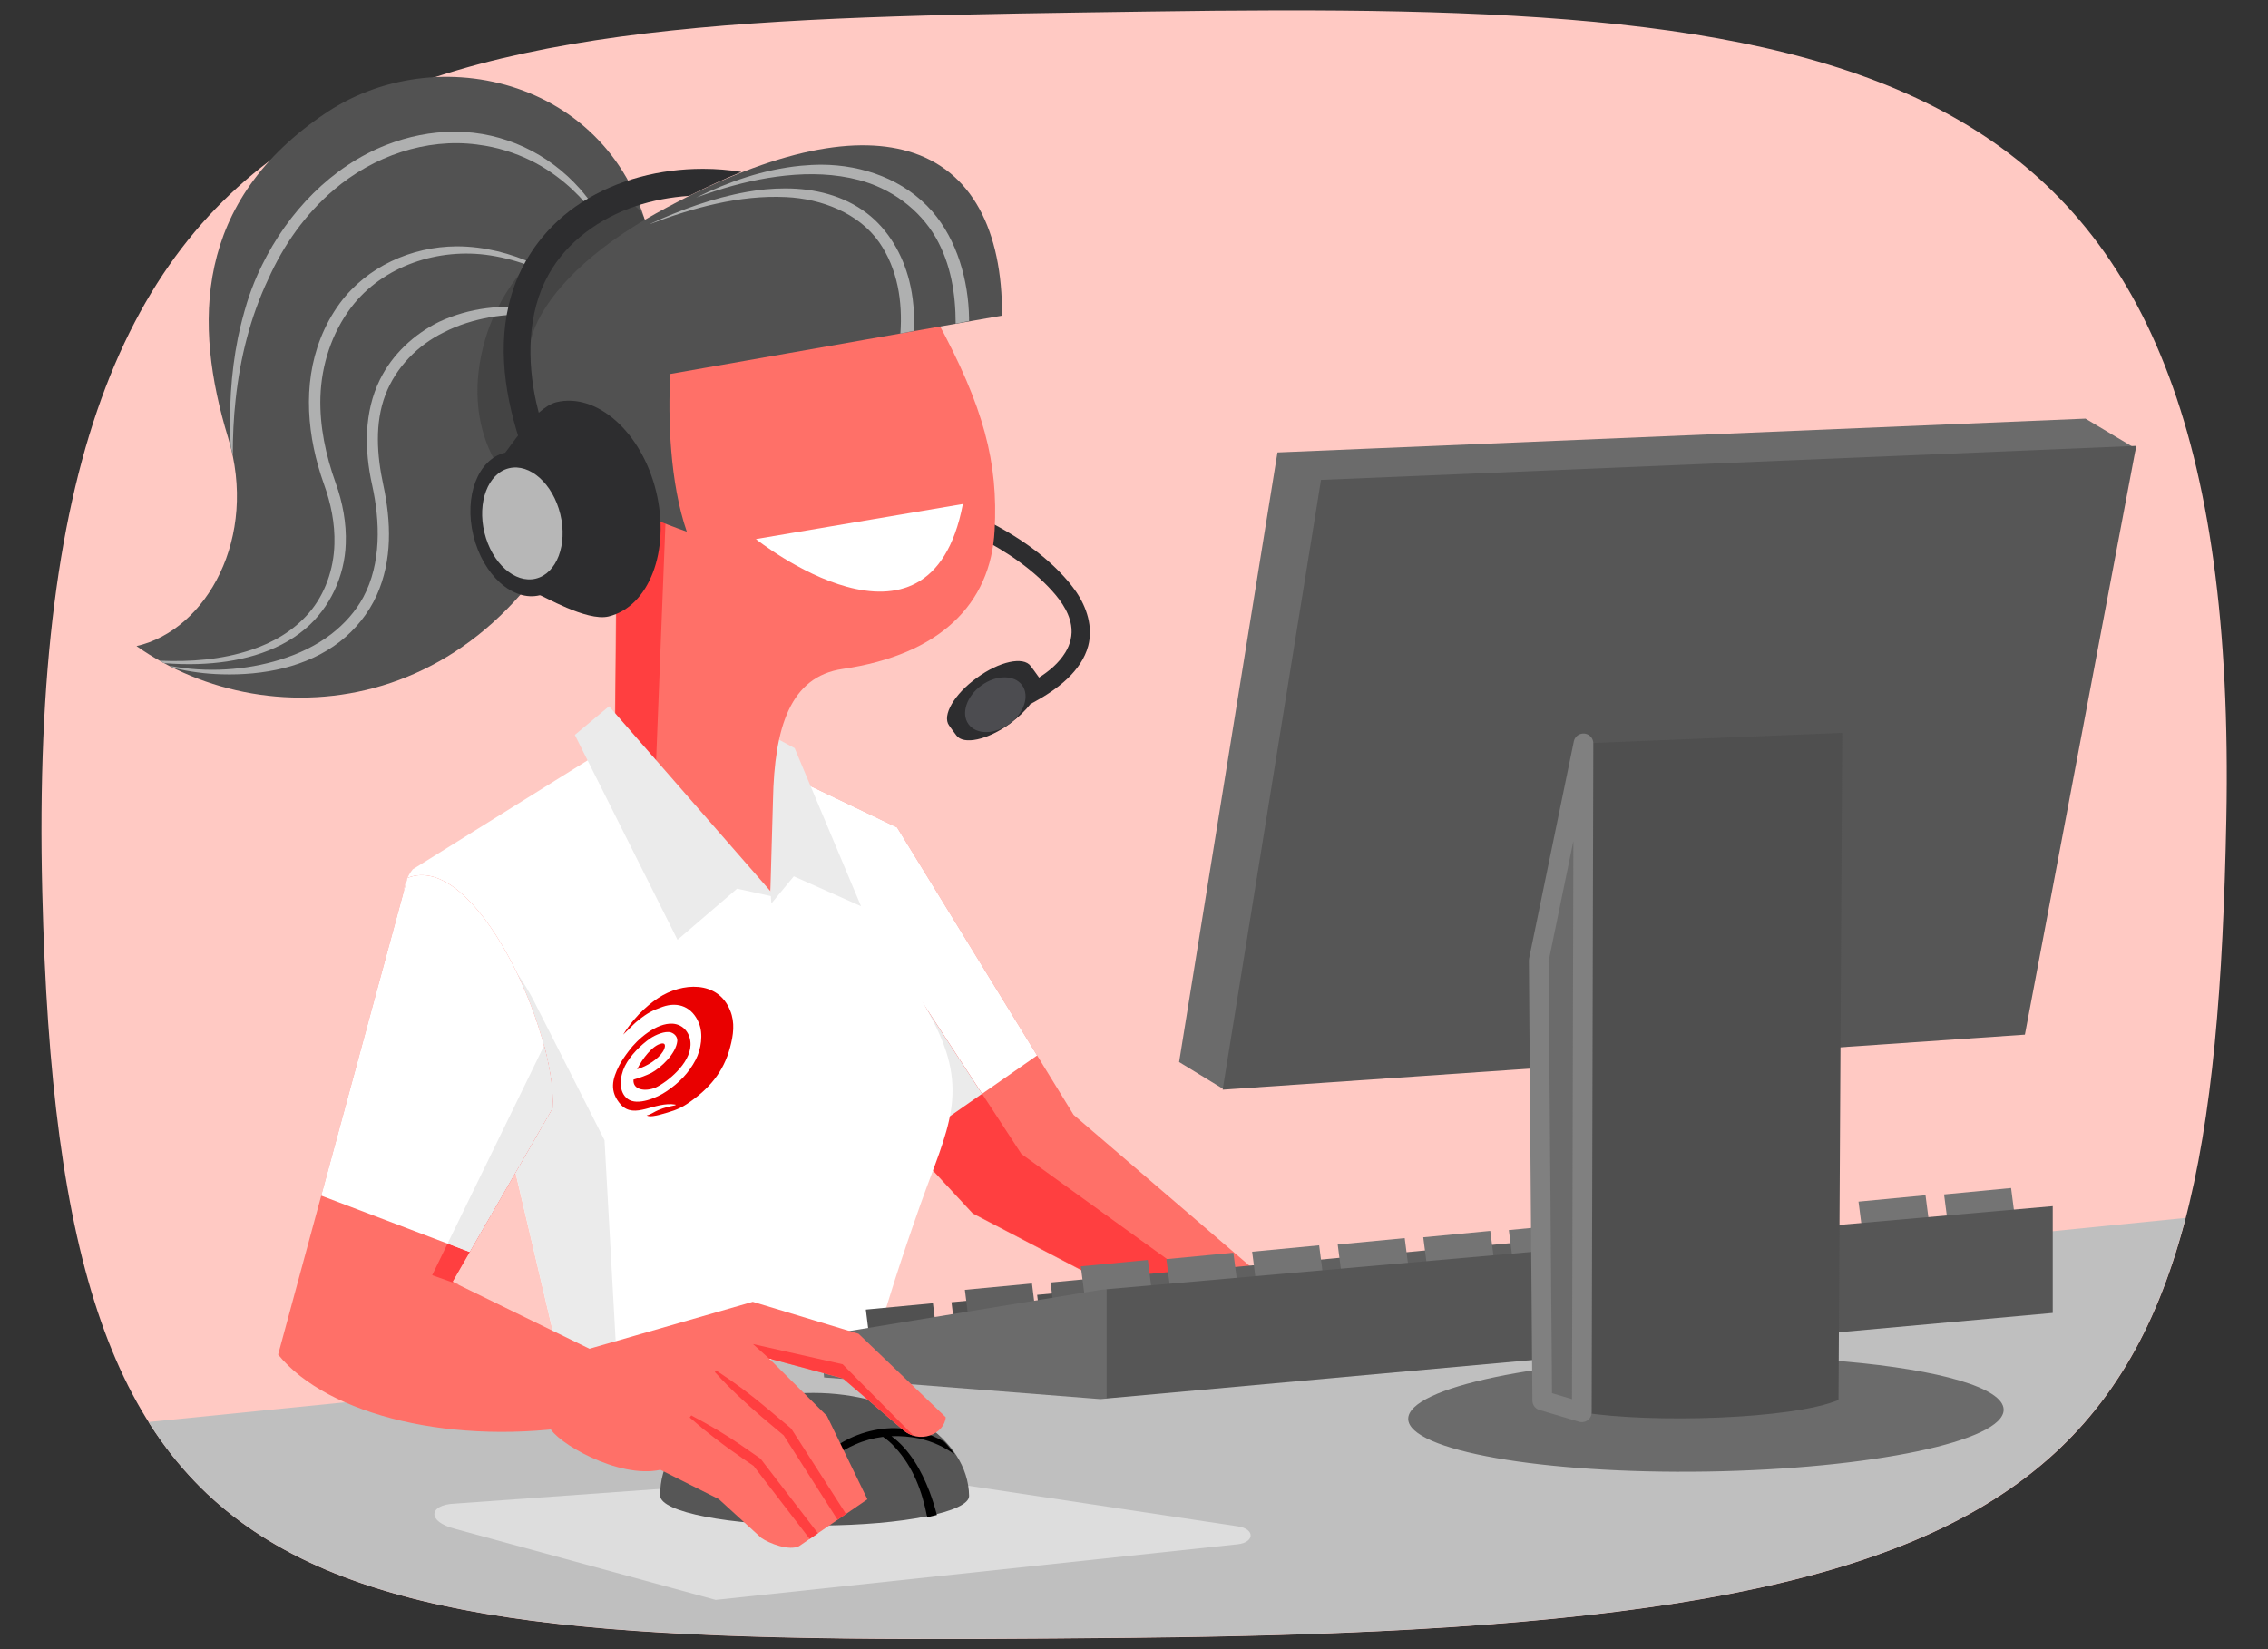 <?xml version="1.0" encoding="UTF-8"?> <!-- Generator: Adobe Illustrator 23.0.3, SVG Export Plug-In . SVG Version: 6.00 Build 0) --> <svg xmlns="http://www.w3.org/2000/svg" xmlns:xlink="http://www.w3.org/1999/xlink" id="Layer_1" x="0px" y="0px" viewBox="0 0 1100 800" style="enable-background:new 0 0 1100 800;" xml:space="preserve"><rect x="0" y="0" width="1100" height="800" fill="#333333" stroke="none"/> <style type="text/css"> .st0{fill-rule:evenodd;clip-rule:evenodd;fill:#FFC9C3;} .st1{fill-rule:evenodd;clip-rule:evenodd;fill:#FF7068;} .st2{fill-rule:evenodd;clip-rule:evenodd;fill:#FFFFFF;} .st3{fill-rule:evenodd;clip-rule:evenodd;fill:#FF3F40;} .st4{fill-rule:evenodd;clip-rule:evenodd;fill:#EBEBEB;} .st5{fill:#2D2D2F;} .st6{fill-rule:evenodd;clip-rule:evenodd;fill:#4C4C50;} .st7{fill-rule:evenodd;clip-rule:evenodd;fill:#525252;} .st8{fill-rule:evenodd;clip-rule:evenodd;fill:#444444;} .st9{fill:#AFB0B0;} .st10{fill-rule:evenodd;clip-rule:evenodd;fill:#515151;} .st11{fill-rule:evenodd;clip-rule:evenodd;fill:#2D2D2F;} .st12{fill-rule:evenodd;clip-rule:evenodd;fill:#B7B7B7;} .st13{fill-rule:evenodd;clip-rule:evenodd;fill:#BFBFBF;} .st14{fill-rule:evenodd;clip-rule:evenodd;fill:#DDDDDD;} .st15{fill-rule:evenodd;clip-rule:evenodd;fill:#606060;} .st16{fill-rule:evenodd;clip-rule:evenodd;fill:#747474;} .st17{fill-rule:evenodd;clip-rule:evenodd;fill:#6B6B6B;} .st18{fill-rule:evenodd;clip-rule:evenodd;fill:#565656;} .st19{fill-rule:evenodd;clip-rule:evenodd;fill:#4F4F4F;} .st20{fill-rule:evenodd;clip-rule:evenodd;fill:#6B6B6B;stroke:#808080;stroke-width:9.546;stroke-linecap:square;stroke-linejoin:round;stroke-miterlimit:1.5;} .st21{fill:#FF3F40;} .st22{fill:#E90000;} </style> <g> <path class="st0" d="M557.1,5.6c-346.2,5-547,2.9-536.6,427.2c8.7,358.4,118,365.8,529.1,361.7c462.5-4.6,523.9-77.3,530.2-397.1 C1087.1,22,903.1,0.5,557.1,5.6z"></path> <path class="st1" d="M386.4,378.1l48.7,23.3l85.6,139.4l103.5,88.8l-29.8,23.2l-122.6-64.1l-82.6-89 C358.5,465.3,341.5,365.2,386.4,378.1z"></path> <path class="st2" d="M440.9,555.3l-51.7-55.7c-30.7-34.3-47.7-134.3-2.8-121.5l48.7,23.3L503,512L440.9,555.3z"></path> <path class="st3" d="M368.1,460.5l73.7,17.2l53.6,82.1l113.2,81.7l-14.2,11.1l-122.6-64.1l-82.6-89 C380.8,490.2,373.5,476,368.1,460.5z"></path> <path class="st4" d="M441.8,477.7l34.5,52.9l-35.4,24.7l-51.7-55.7c-8.4-9.3-15.7-23.6-21.1-39.1L441.8,477.7z"></path> <path class="st2" d="M302.7,357.8l-102.5,63.9c-21.4,26.2,38.7,98.1,48.6,141.9l38.1,161.9l118.6-8.2 c16.7-55.2,21.3-77.7,41.2-133.8c12.8-35.9,24-53.9,5.6-88.7L392,382.8L302.7,357.8z"></path> <path class="st4" d="M195.6,437c33.3,2.6,54.4,31.3,63.1,48.1l34.5,68l9.5,171.3l-15.8,1.1l-38.1-161.9 C240.4,526.6,196.4,469.7,195.6,437z"></path> <path class="st5" d="M503.9,328.7c5-3.2,9.6-7,12.8-12.2c2.4-3.9,3.6-8.5,2.8-13.2c-1.2-7.3-6.1-13.5-11.2-18.8 c-11.1-11.4-24.9-19.9-39.1-26.6l-4.1-1.9l3.8-8.1c1.4,0.6,2.8,1.3,4.1,1.9c17,8,33.4,18.3,45.4,32.6c1.2,1.5,2.4,3,3.5,4.6 c5.2,7.6,8.3,17.1,5.9,26.3c-3.3,12.3-14.9,21.1-26.5,27.4l-0.2,0.1l-1.3,0.7c-2.5,3.2-5.9,6.5-9.9,9.5c-10.9,8-22.7,10.5-26.1,5.7 c-0.6-0.8-2.9-3.9-3.5-4.8c-3.5-4.8,2.5-15.2,13.5-23.1c10.9-8,22.6-10.5,26.1-5.7c0.6,0.8,2.9,3.9,3.5,4.8 C503.6,328.1,503.8,328.4,503.9,328.7z"></path> <g transform="matrix(0.672,0.924,-0.722,0.525,1080.32,-1243.44)"> <ellipse transform="matrix(3.691045e-06 1 -1 3.691045e-06 2400.517 771.269)" class="st6" cx="814.6" cy="1585.9" rx="18" ry="10.1"></ellipse> </g> <path class="st4" d="M368.8,354l16.6,8.9l32.2,76.7L385,425.1l-10.9,13.2L368.8,354z"></path> <path class="st1" d="M454.3,155.2c22.9,42.2,29.9,69.2,28.1,102.1c-1.9,35.7-26.5,60.3-73.7,67.2c-25.4,3.7-33.1,28.2-33.8,63.7 l-1.3,45.2l-75.5-72.6c0,0,0.8-72.2,0.7-79.8c0-6-26.3-64.7-17.2-100.2C304.8,91.8,421.7,95.1,454.3,155.2z"></path> <path class="st3" d="M284.9,170.9l13.5-8.2c18.3,8.1,24.1,57.4,24.6,85l-5.2,132l-19.5-18.8c0,0,0.8-72.2,0.7-79.8 c0-6-26.3-64.7-17.2-100.2C282.7,177.4,283.7,174.1,284.9,170.9z"></path> <path class="st7" d="M66.2,313.4c34-7.7,59.2-52.8,44.4-101.2C93.9,157.5,93.8,97.6,158.5,54.5C215,17,303.8,41.1,316.6,123.4 l-24.8,95.7C244.9,350.1,130.8,359.1,66.2,313.4z"></path> <path class="st8" d="M235.3,164.7c10.3-35.3,41.9-58.7,60.9-65.7c10.4-3.8,15.2,3.1,17.1,9.4c1.4,4.8,2.5,9.8,3.4,15l-24.8,95.7 c-4.4,12.3-9.4,23.5-14.9,33.7C241.8,242.1,223.1,206.4,235.3,164.7z"></path> <path class="st9" d="M249.7,152.6c-4.1,0.2-8.1,0.6-12.1,1.3c-7.7,1.4-15.3,3.7-22.3,7.3c-12.5,6.1-23.3,16.9-28.4,30.4 c-5.2,13.7-4.1,29.2-1,43.6c3.8,17.8,4.5,36.5-3.2,53.6c-4,8.8-10.3,16.6-17.9,22.5c-16,12.4-37.2,16.4-57.3,15.8 c-7.7-0.2-15.5-1.2-22.9-3c-0.8-0.4-1.5-0.8-2.3-1.1c18,3.4,36.8,2.2,53.6-3c9-2.8,17.5-6.8,24.9-12.5c6.3-4.9,11.7-10.9,15.4-17.8 c8.8-16.4,8.2-36.7,4.3-54.4c-3.8-17-4-35.4,3.8-51.2c6-12.2,16.5-22,28.7-28c7.3-3.4,15.1-5.6,23-6.6c3.7-0.5,7.5-0.6,11.2-0.6 c0.9,0,1.9,0,2.8,0.1C249.9,150.2,249.8,151.4,249.7,152.6z M258.3,129.5c-6.6-2.6-13.4-4.5-20.5-5.6c-25-3.9-52.1,5-67.4,25.1 c-9.5,12.5-14.5,28-15,43.6c-0.4,14.2,2.6,28.3,7.4,41.7c3.4,9.4,5.3,19.6,4.9,29.5c-0.5,15.5-7.6,31.1-19.7,41.3 c-14.1,11.9-33.4,16.4-51.8,17c-5.5,0.2-11.1,0-16.6-0.4c-0.7-0.4-1.5-0.8-2.2-1.2c15,0.6,29.9-0.4,44.6-5.3 c10.4-3.5,20.2-9.1,27.7-17.7c8-9.2,12.2-21.5,12.5-33.6c0.3-10-1.7-19.7-5.1-29.1c-8.1-22.7-10.5-48.1-1.6-70.7 c2.4-6.1,5.5-11.8,9.4-17.1c13-17.5,34.5-27.4,56.6-27.5c0.2,0,0.4,0,0.6,0c12.9,0.1,25.5,3.3,37.3,8.7 C259,128.6,258.7,129.1,258.3,129.5z M287.3,102.6c-8-10.3-18-18.8-29.6-24.6c-8.1-4-16.9-6.7-25.8-7.8c-0.2,0-0.4-0.1-0.6-0.1 c-24.6-3.2-50.2,5.6-69.4,22c-13.8,11.7-24.4,26.8-31.8,43.3c-8.7,18.4-13.6,38.2-15.8,58.3c-1,9-1.4,18.1-1.4,27.1 c-0.3-1.5-0.7-2.9-1-4.4c-0.9-17.3,0-34.9,3.5-52.5c1.2-5.8,2.7-11.5,4.4-17.1c1.4-4.5,3.1-9,5-13.3c0,0,1.2-2.7,2.3-4.9 c12.6-25.7,33.7-47.9,60.3-58.3c10.5-4.1,21.7-6.4,33-6.4c0.2,0,0.5,0,0.7,0c23.1,0.1,45,10.5,60.2,27.7c2.7,3.1,5.2,6.3,7.5,9.8 C288.3,101.8,287.8,102.2,287.3,102.6z"></path> <path class="st10" d="M325.1,181.4L486,153.1c0.2-41.2-14.5-70.7-45.5-79.7c-27.5-8-67.9,0-122.3,30.1 c-31.3,17.3-51.4,37.7-58.7,55.2c-6.2,14.9-5.7,39.5,2.8,55.3c10.7,19.9,48.8,36.2,70.8,43.9C324.9,234.1,323.9,202.8,325.1,181.4z "></path> <path class="st9" d="M436.7,161.8c1.1-15.6-1.3-31.3-10.3-44.3c-9.9-14.1-27.9-21.1-45.2-21.9c-22.7-1.1-45.3,5.3-65.7,13l-0.4,0.1 c15.1-7,30.9-12.7,47.1-15.6c6.1-1.1,12.2-1.7,18.4-1.7c0.1,0,0.3,0,0.4,0c14,0,28.1,3.4,39.4,12c10.5,8,17.4,20.1,20.6,32.8 c2,7.9,2.6,16.2,2.3,24.3L436.7,161.8z M463.5,157c0-14.4-2.3-28.9-9.6-41.7c-8-13.9-21.8-23.9-37.4-28c-11.5-3-23.5-3.4-35.7-2.1 c-11.3,1.2-22.6,3.8-33.7,7.4c-3.1,1-6.1,2-9.1,3.1l-0.5,0.2c16-7.8,32.7-13.7,50.9-15.5c3.3-0.3,6.7-0.5,10.1-0.5 c20,0.1,40.1,7.2,53.6,22.6c12.2,14,17.6,33.7,17.9,51.7c0,0.5,0,1,0,1.5L463.5,157z"></path> <path class="st5" d="M334.2,95c-8.8,0.6-17.6,2.2-25.9,5c-17.4,5.8-33.4,17.2-42.3,33.3c-10.3,18.5-10.4,41.8-5.9,62 c1.4,6,3.1,11.9,5.1,17.8l2.3,6.4l-12,4.2l-2.3-6.5c-8.2-23.7-12.4-49.7-5.2-74c5.4-18.4,17.6-34.4,34.1-45 c17.4-11.2,38.4-16.3,58.6-16.3c0.2,0,0.4,0,0.5,0c6.2,0,12.3,0.5,18.4,1.5C351.6,86.7,343.1,90.5,334.2,95z"></path> <path class="st2" d="M366.6,261.5l100.4-17C450.9,328.9,366.6,261.5,366.6,261.5z"></path> <g transform="matrix(1.099,-0.268,0.251,1.029,-342.283,271.009)"> <path class="st11" d="M515.1,84.2c0.7,0,16.8-16.9,26.5-16.9c17.9,0,32.5,22.6,32.5,50.5c0,27.9-14.6,50.5-32.5,50.5 c-9.7,0-25.7-16.9-26.5-16.9c-11.9,0-21.6-15.1-21.6-33.7S503.1,84.2,515.1,84.2z"></path> </g> <g transform="matrix(0.566,-0.138,0.129,0.53,353.385,593.649)"> <ellipse transform="matrix(-1 2.352610e-06 -2.352610e-06 -1 -57.81 -1297.132)" class="st12" cx="-28.9" cy="-648.6" rx="32.5" ry="50.5"></ellipse> </g> <path class="st13" d="M1060,590.8c-40.9,157.9-161.5,200.2-510.5,203.6c-271.5,2.7-411.3,0.4-477.5-104.6L1060,590.8z"></path> <path class="st14" d="M600.3,740.4c8.6,1.3,8.1,7.8,0.1,8.7l-253.3,27l-126.5-34.5c-13.7-3.5-12.7-11.7-0.1-12.2l207.8-14.9 L600.3,740.4z"></path> <g transform="matrix(2.309,-0.01,0.01,2.26,-725.009,-2522.47)"> <path class="st10" d="M503.9,1398.1l-14.1,1.3l1.7,14.5l14.1-1.3L503.9,1398.1z M521.9,1396.6l-14.1,1.3l1.7,14.5l14.1-1.3 L521.9,1396.6z M539.9,1395.1l-14.1,1.3l1.7,14.5l14.1-1.3L539.9,1395.1z M557.9,1393.6l-14.1,1.3l1.7,14.5l14.1-1.3L557.9,1393.6 z M575.9,1392.2l-14.1,1.3l1.7,14.5l14.1-1.3L575.9,1392.2z M593.9,1390.7l-14.1,1.3l1.7,14.5l14.1-1.3L593.9,1390.7z M611.8,1389.2l-14.1,1.3l1.7,14.5l14.1-1.3L611.8,1389.2z M629.8,1387.7l-14.1,1.3l1.7,14.5l14.1-1.3L629.8,1387.7z M647.8,1386.3l-14.1,1.3l1.7,14.5l14.1-1.3L647.8,1386.3z"></path> </g> <g transform="matrix(2.309,-0.01,0.01,2.26,-625.289,-2542.22)"> <path class="st15" d="M481.5,1402.5l-14.1,1.3l1.7,14.5l14.1-1.3L481.5,1402.5z M499.5,1401l-14.1,1.3l1.7,14.5l14.1-1.3 L499.5,1401z M517.5,1399.5l-14.1,1.3l1.7,14.5l14.1-1.3L517.5,1399.5z M535.5,1398.1l-14.1,1.3l1.7,14.5l14.1-1.3L535.5,1398.1z M553.4,1396.6l-14.1,1.3l1.7,14.5l14.1-1.3L553.4,1396.6z M571.4,1395.1l-14.1,1.3l1.7,14.5l14.1-1.3L571.4,1395.1z M589.4,1393.6l-14.1,1.3l1.7,14.5l14.1-1.3L589.4,1393.6z M607.4,1392.2l-14.1,1.3l1.7,14.5l14.1-1.3L607.4,1392.2z M625.4,1390.7l-14.1,1.3l1.7,14.5l14.1-1.3L625.4,1390.7z"></path> </g> <path class="st16" d="M556.7,611.2l-32.5,3.1l4.2,32.6l32.5-3.1L556.7,611.2z M598.2,607.7l-32.5,3.1l4.2,32.6l32.5-3.1 L598.2,607.7z M639.8,604.1l-32.5,3.1l4.2,32.6l32.5-3.1L639.8,604.1z M681.3,600.6l-32.5,3.1l4.2,32.6l32.5-3.1L681.3,600.6z M722.8,597.1l-32.5,3.1l4.2,32.6l32.5-3.1L722.8,597.1z M764.3,593.6l-32.5,3.1l4.2,32.6l32.5-3.1L764.3,593.6z M805.8,590.1 l-32.5,3.1l4.2,32.6l32.5-3.1L805.8,590.1z M847.4,586.6l-32.5,3.1l4.2,32.6l32.5-3.1L847.4,586.6z M888.9,583.1l-32.5,3.1 l4.2,32.6l32.5-3.1L888.9,583.1z M933.9,579.8l-32.5,3.1l4.2,32.6l32.5-3.1L933.9,579.8z M975.4,576.3l-32.5,3.1l4.2,32.6l32.5-3.1 L975.4,576.3z"></path> <path class="st17" d="M536.7,678.4l1.6-0.1l-4.6,0.4l-134-10.5l-2-20.2l136.1-22.3l3-0.3V678.4z"></path> <path class="st18" d="M536.7,625.4l458.9-40.3v51.8l-458.9,41.5V625.4z"></path> <g transform="matrix(1,0,0,1,-43.82,-27.921)"> <path class="st17" d="M615.7,543.1l21.6,13.2l367.5-39.9l74.8-270.9l-24.3-14.5l-391.9,16.4L615.7,543.1z"></path> </g> <path class="st18" d="M593,528.6l389.1-26.7l54-285.6l-395.4,16.5L593,528.6z"></path> <g transform="matrix(1.076,-0.017,0.021,1.317,-194.409,-568.894)"> <path class="st17" d="M930.9,943.8c22.8,0,44.3,0.9,63.1,2.5c42.3,3.6,71,10.6,71,18.6c0,11.6-60.1,21.1-134.2,21.1 s-134.2-9.5-134.2-21.1C796.7,953.3,856.8,943.8,930.9,943.8z"></path> </g> <path class="st19" d="M893.5,355.5L768,360.6l-0.7,324.5c33.6,5.4,102.2,3.4,124.4-6L893.5,355.5z"></path> <path class="st20" d="M746.3,465.9l1.7,213.5l19.2,5.7l0.8-324.5L746.3,465.9z"></path> <path class="st4" d="M328.6,455.9l-49.8-99.4l16.6-13.9l80.8,92.6l-18.7-4.1L328.6,455.9z"></path> <path class="st1" d="M197.6,425.9l-62.7,231.2c24.1,29.7,86,44.6,148.3,34.2c19.9-3.3,30.6-24.9,13.2-31.9l-77-37.6l48.5-84.2 C270.2,499.9,230.3,412.6,197.6,425.9z"></path> <path class="st3" d="M263.9,507.2c3,11.5,4.6,22.1,4.1,30.4l-48.5,84.2l3.4,1.5l-13.3-4.7L263.9,507.2z"></path> <path class="st2" d="M155.8,580l41.8-154.1c32.7-13.3,72.6,73.9,70.3,111.7l-40.2,69.7L155.8,580z"></path> <path class="st4" d="M263.9,507.2c3,11.5,4.6,22.1,4.1,30.4l-40.2,69.7l-10.7-4.1L263.9,507.2z"></path> <g transform="matrix(1,0,0,1.034,-16.38,-71.266)"> <path class="st18" d="M336.6,770.6c-0.6-28.4,32.9-48.2,74.2-48.2c41.3,0,75.2,21.2,75.6,48.3v0v0c0.1,7.5-32,13.7-72,13.9 c-1,0-1.9,0-2.9,0c-41.3,0-74.9-6.3-74.9-14L336.6,770.6z"></path> </g> <path d="M380.8,740.3c3.4-13.8,9.9-26.9,21-36c8.5-7,19.3-11.1,30.4-11.5c0.7,0,1.4,0,2.1,0c8.2,0.1,16.5,2.4,23.7,6.6 c1.9,1.9,3.5,4,5,6.1c-5-3.6-10.9-6.3-17.2-7.7c-4.4-0.9-8.9-1.3-13.4-1.1c8.7,6.4,14.5,16.6,18.4,26.8c1.4,3.7,2.6,7.6,3.6,11.4 c-1.5,0.4-3.1,0.7-4.7,1.1c-2.4-12.4-6.7-24.3-15.6-33.9c-1.7-1.9-3.6-3.6-5.7-5l-0.1-0.1c-4.7,0.6-9.2,1.8-13.5,3.7 c-7.1,3.1-13.4,7.7-18.4,13.5c-6.5,7.5-10.7,16.6-13.5,26.1C382.3,740.3,381.5,740.3,380.8,740.3z"></path> <path class="st1" d="M283,655.1l82.1-23.6l51.3,15.5l42.3,40.5c-0.6,8-12.8,13.7-21.4,5.6l-28.5-24.4L373,659l28.1,27.9l19.6,40.4 L387.6,750c-4.7,2.5-14.6-1.3-18.4-4l-20.6-18.8L320.3,713c-20.5,4.5-51.2-13.6-53.9-21L283,655.1z"></path> <path class="st21" d="M392.7,746.5l-25.9-33.7l-1.3-1.7c-3.1-2.1-6.2-4.2-9.2-6.4l-2.6-1.8c-3.2-2.4-3.7-2.7-6.8-5.1 c-1.6-1.3-4.1-3.2-5.7-4.5c-2-1.7-4.1-3.4-6.1-5.2l-0.6-0.5l0.4-0.5c0,0,0.2-0.3,0.4-0.5l0.7,0.4c8.1,4.3,16,8.9,23.5,14.1l9.1,6.3 c0.3,0.2,0.3,0.2,0.5,0.5l27.6,35.9L392.7,746.5z M406.2,737.2l-21-32.9l-5.1-8l-2.4-2l-8.3-7c-7.5-6.4-15.5-13.8-22.2-21.2 l-0.5-0.5l0.6-0.8l0.6,0.4c8.6,5.6,16.5,11.5,25,18.7c2.8,2.4,5.6,4.7,8.5,7.1l2.1,1.8c0.3,0.3,0.3,0.3,0.5,0.6l26.3,41 L406.2,737.2z M374.1,660l-8.9-8l43.5,9.8l34.3,34.6c-2-0.6-3.9-1.7-5.7-3.4l-28.5-24.4L373,659L374.1,660z"></path> <g transform="matrix(-0.998,0.182,0.184,1.009,2828.66,-140.453)"> <path class="st22" d="M2511.2,172.1c-1.3,6,0.6,11.7,3.2,17.1c5.2,11,13.7,17.8,25.2,22.7c4.5,1.9,8.1,2.2,13.8,2.7 c1.5,0.1,4.8,0.3,6.1-0.8c-1.9,0-4.3-1.2-6-1.5c-3-0.7-5.4-0.7-8.5-0.8c0,0,0-0.1,0-0.3c9.6-3.4,20.4,3.6,25.7-4.6 c4.4-7.2,1.8-12.7-2.6-18.4c-1.9-2.3-3.4-3.8-5.6-5.8c-5.3-5-15.6-10.9-23.1-9.1c-5.2,1.3-7.7,6.3-6.6,11.4 c1.8,8.8,14.2,15.3,20.1,16.9c5.2,1.1,11-0.8,9.7-5.6c-3.9-0.4-6-0.8-9-1.6c-4.9-1.6-13.2-6.8-14.9-12.6c-0.5-1.9,0.6-3.7,2.3-4.6 c2.6-1.3,7.5-0.1,10.1,1c5.1,2.3,11,6.3,14.4,10.8c3.3,4.4,5.4,11.4,1.5,15.5c-4,4.2-14.1,1.9-18.8-0.2 c-6.6-2.8-12.1-6.6-16.6-12.3c-3.4-4.4-5.8-11.2-4.6-16.8c1.7-7.9,7.7-11.8,15.6-10.6c5.1,0.8,7.8,1.6,12.6,4.2 c2.1,1.1,1.9,1.1,8.4,5.4c-8.2-9-17.1-13-19.7-14.1C2531.6,154.9,2514.3,156.8,2511.2,172.1z M2546.2,181.6 c-2.4,0.1-1,2.6,0.1,3.8c2.9,3.2,8.7,5.5,13.7,6.1C2556.8,187.2,2550.6,181.5,2546.2,181.6z"></path> </g> </g> </svg> 